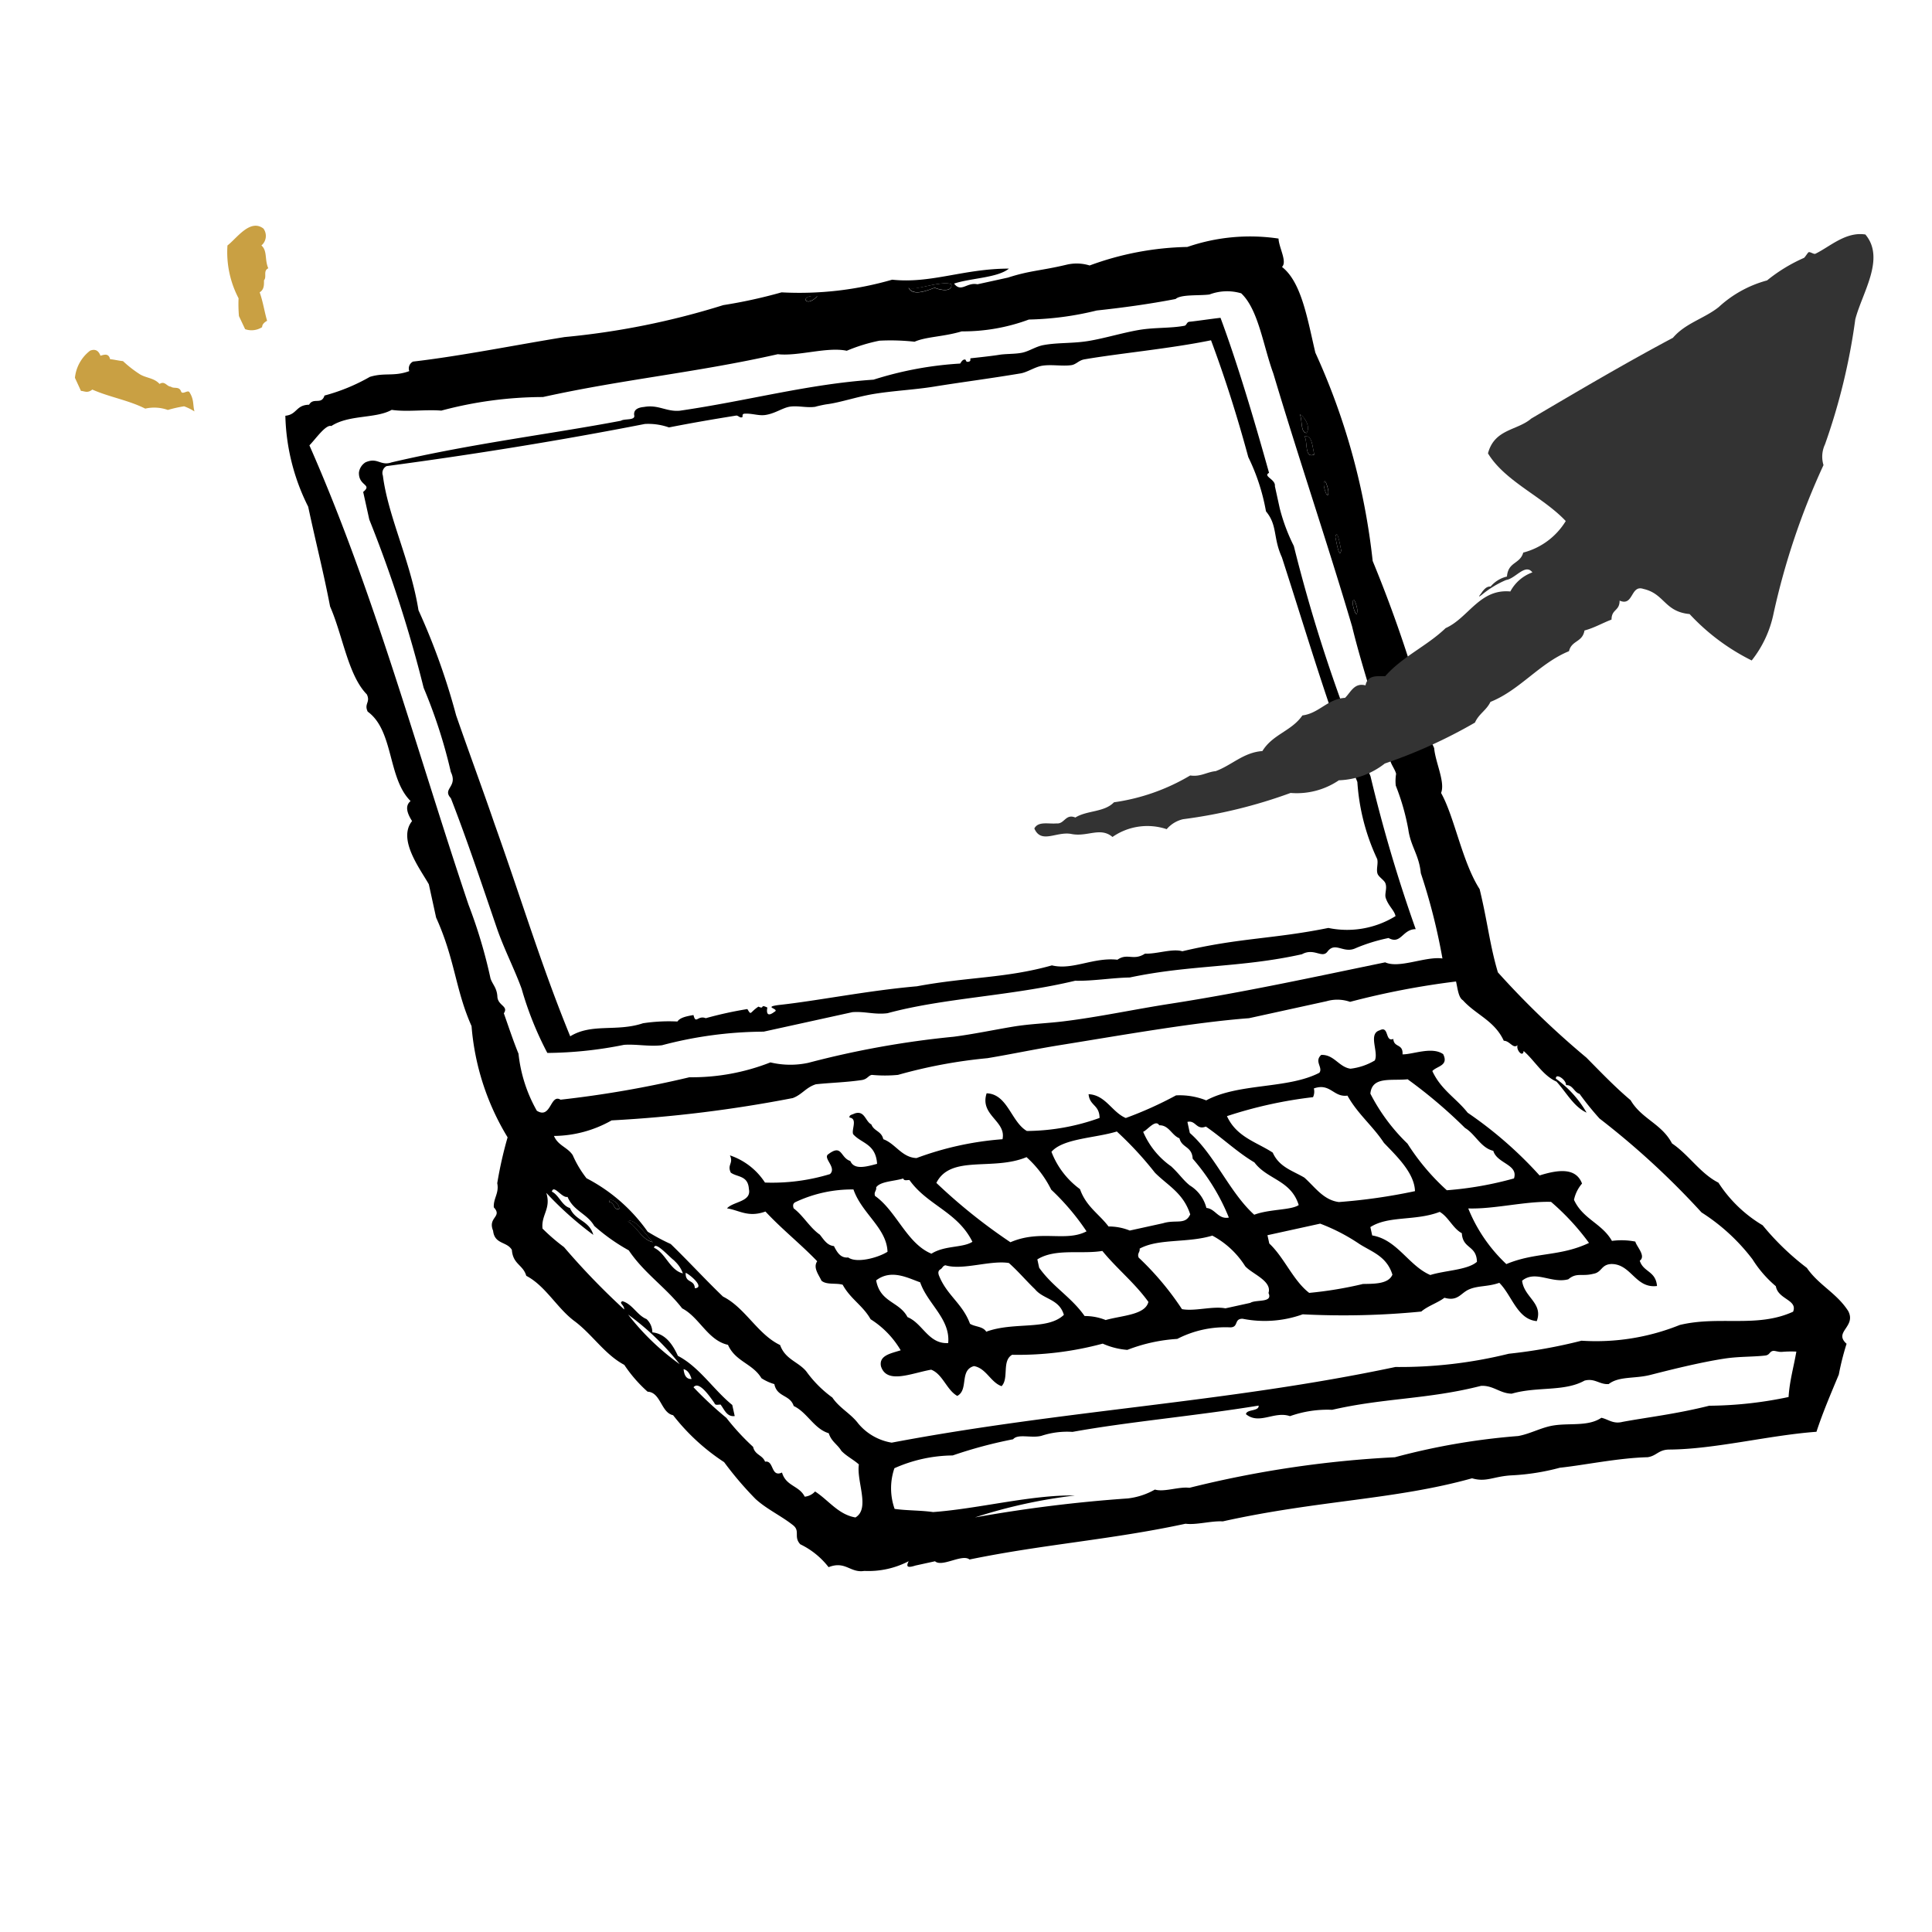 <?xml version="1.0" encoding="UTF-8"?> <svg xmlns="http://www.w3.org/2000/svg" width="56" height="56" viewBox="0 0 56 56"><g id="Groupe_1425" data-name="Groupe 1425" transform="translate(-629 -1025)"><rect id="Rectangle_1868" data-name="Rectangle 1868" width="56" height="56" transform="translate(629 1025)" fill="none"></rect><g id="Groupe_1434" data-name="Groupe 1434" transform="translate(-208.378 192.785)"><path id="Tracé_5485" data-name="Tracé 5485" d="M839.55,844.8a1.136,1.136,0,0,1,.44-.787c.138-.054.241-.013.3.147.118-.035.237-.074.279.1.127.012.246.044.374.056a3.353,3.353,0,0,0,.46.362c.188.133.432.113.6.3.153-.1.209.075.326.078.092.072.245-.024.3.147.048.085.174-.046.234.005.147.223.1.376.151.566a1.544,1.544,0,0,0-.3-.148,3.632,3.632,0,0,0-.471.106,1.172,1.172,0,0,0-.655-.039c-.489-.246-1.036-.332-1.534-.552-.146.115-.225.042-.329.039Z" transform="translate(0 -1.634)" fill="#c9a043" fill-rule="evenodd"></path><path id="Tracé_5486" data-name="Tracé 5486" d="M845.974,839.33c.275-.212.655-.782,1.042-.491a.361.361,0,0,1-.058.491c.179.154.089.416.2.661-.158.074-.036.249-.125.348,0,.133.008.266-.125.349.1.286.134.546.215.825-.085.048-.144.106-.144.184a.563.563,0,0,1-.493.059l-.179-.379a4.046,4.046,0,0,1-.011-.516A2.882,2.882,0,0,1,845.974,839.33Z" transform="translate(-2.003 0)" fill="#c9a043" fill-rule="evenodd"></path><path id="Tracé_5490" data-name="Tracé 5490" d="M893.716,870.344c-.333-.524-.855-.751-1.2-1.253a7.62,7.62,0,0,1-1.282-1.236,3.892,3.892,0,0,1-1.282-1.235c-.523-.264-.862-.813-1.345-1.137-.3-.573-.882-.709-1.2-1.253-.449-.378-.863-.811-1.282-1.235a24.9,24.9,0,0,1-2.565-2.471c-.235-.789-.3-1.473-.529-2.412-.509-.793-.73-2.1-1.118-2.788.127-.31-.166-.889-.2-1.3-.128-.3-.3-.546-.435-.831,0-.25.162-.4,0-.759a38.01,38.01,0,0,0-1.347-3.833,19.639,19.639,0,0,0-1.662-6.039c-.229-.973-.4-2.044-.967-2.485.159-.151-.092-.566-.1-.822a5.583,5.583,0,0,0-2.643.243,8.638,8.638,0,0,0-2.832.537,1.273,1.273,0,0,0-.679-.02c-.724.172-1.06.167-1.688.371l-.885.194c-.312-.066-.469.251-.678-.02.5-.164,1.255-.164,1.591-.434-1.309,0-2.255.441-3.385.321a9.675,9.675,0,0,1-3.206.367,14.514,14.514,0,0,1-1.689.37,22.36,22.36,0,0,1-4.6.926c-1.426.23-2.994.548-4.394.711a.224.224,0,0,0-.108.276c-.451.165-.713.034-1.143.167a5.507,5.507,0,0,1-1.314.541c-.089.282-.321.043-.447.266-.385.007-.345.286-.688.32a6.183,6.183,0,0,0,.662,2.636c.243,1.137.433,1.846.635,2.893.366.832.521,1.994,1.065,2.547.112.233-.087.267.025.5.762.555.574,1.928,1.243,2.592-.187.153-.076.391.043.58-.425.529.229,1.38.486,1.832l.211.965c.552,1.22.556,2.088,1.027,3.145a7.308,7.308,0,0,0,1.045,3.225,11.714,11.714,0,0,0-.3,1.33c.059.291-.115.434-.1.7.261.278-.184.283-.02.678.043.4.4.306.544.555.03.42.325.428.417.751.553.288.884.923,1.38,1.3.519.378.893.981,1.461,1.281a4.048,4.048,0,0,0,.676.778c.382.015.391.613.739.681a6.1,6.1,0,0,0,1.479,1.361,10,10,0,0,0,.908,1.065c.326.3.754.493,1.1.771.2.168,0,.33.2.545a2.3,2.3,0,0,1,.82.663c.491-.193.625.175,1.036.109a2.522,2.522,0,0,0,1.286-.282c-.085.167-.034.2.2.125l.563-.123c.205.183.789-.224,1-.051,2.149-.443,4.1-.571,6.261-1.037.319.041.747-.088,1.08-.068,2.752-.612,4.993-.625,7.225-1.249.42.123.627-.061,1.161-.086a6.592,6.592,0,0,0,1.384-.22c.712-.075,1.687-.283,2.545-.305.263-.039.309-.217.625-.222,1.318-.008,2.891-.415,4.268-.515.187-.571.421-1.113.648-1.659a7.751,7.751,0,0,1,.225-.892C893.278,870.945,893.952,870.8,893.716,870.344Zm-14.23-20.3c-.011.27-.137-.119-.133-.224C879.364,849.547,879.49,849.937,879.486,850.041Zm-.637-2.135c.055-.28.142.267.169.385C878.963,848.57,878.876,848.023,878.849,847.905Zm-.335-1.528c.012-.27.138.12.133.224C878.636,846.872,878.51,846.482,878.514,846.378Zm-.7-2.037c.148.085.32.365.2.545C877.83,844.891,877.9,844.5,877.814,844.341Zm.141.643c.233-.039.221.3.285.528C877.948,845.643,878.054,845.153,877.955,844.984Zm-10.237-4.41c.042.246-.339.173-.483.105-.15.054-.63.27-.758,0C866.651,840.787,867.347,840.474,867.718,840.573Zm-3.884.347c-.338.378-.56-.056,0,0Zm-14.724,4.326c.171-.17.474-.615.636-.561.515-.336,1.283-.208,1.751-.469.442.066.978-.016,1.437.022a11.485,11.485,0,0,1,2.947-.394c2.333-.515,4.463-.711,6.806-1.241.6.065,1.431-.221,2-.1a4.9,4.9,0,0,1,.947-.292,6.323,6.323,0,0,1,1.018.03c.341-.149.83-.14,1.367-.3a5.5,5.5,0,0,0,1.947-.343,8.929,8.929,0,0,0,1.965-.262c.742-.08,1.5-.182,2.287-.333.157-.14.67-.091.982-.131a1.44,1.44,0,0,1,.92-.034c.5.471.637,1.523.931,2.324.76,2.541,1.588,4.974,2.284,7.335.29,1.2.762,2.554,1.106,3.886.032.127.146.27.169.385a1.244,1.244,0,0,0-.01.339,6.668,6.668,0,0,1,.363,1.268c.07.5.311.737.363,1.269a17.523,17.523,0,0,1,.627,2.474c-.485-.07-1.25.3-1.66.112-2.042.42-4.076.866-6.226,1.2-1.03.159-2.062.383-3.09.509-.489.061-.974.072-1.482.157-.553.093-1.124.213-1.706.29a26.658,26.658,0,0,0-4.215.756,2.478,2.478,0,0,1-1.1-.012,6.222,6.222,0,0,1-2.349.431,30.831,30.831,0,0,1-3.734.65c-.3-.182-.273.578-.688.32a4.251,4.251,0,0,1-.531-1.653c-.153-.373-.286-.778-.425-1.171.14-.208-.155-.215-.186-.464-.01-.271-.137-.362-.2-.545a14.529,14.529,0,0,0-.637-2.136C852.216,854.083,850.99,849.507,849.11,845.246Zm9.235,25.191a7.562,7.562,0,0,1,1.5,1.441A7.115,7.115,0,0,1,858.345,870.438Zm1.612,1.584c.119.03.187.139.231.286C860.043,872.32,859.974,872.21,859.957,872.022Zm4.987,4.3c-.5-.081-.782-.5-1.176-.754a.463.463,0,0,1-.3.151c-.161-.324-.542-.3-.658-.7-.329.153-.228-.364-.491-.314-.078-.2-.293-.19-.347-.43a6.871,6.871,0,0,1-.775-.841,10.484,10.484,0,0,1-.952-.886c.156-.2.471.266.606.457.019.078.112.041.179.045.112.149.183.361.409.332l-.071-.321c-.546-.442-.952-1.1-1.576-1.424-.163-.357-.374-.641-.74-.681a.535.535,0,0,0-.169-.385c-.274-.111-.41-.438-.7-.519-.112.061.054.1.053.241a20.9,20.9,0,0,1-1.745-1.808,5.707,5.707,0,0,1-.623-.537c-.043-.4.255-.574.11-1.035a9.9,9.9,0,0,0,1.362,1.217c-.119-.425-.524-.405-.676-.778-.235-.064-.314-.372-.525-.475.056-.218.286.19.455.153.174.411.566.483.774.841a5.531,5.531,0,0,0,1,.708c.448.667,1.069,1.065,1.548,1.682.5.258.743.928,1.328,1.057.217.489.714.539.97.967a1.4,1.4,0,0,0,.374.171c.076.385.453.3.561.635.39.182.59.663,1.016.789.075.242.254.323.365.51.152.158.346.25.508.394C864.964,875.273,865.368,876.061,864.945,876.32Zm-7.144-9.134c-.012-.176.3.023.294.188C857.915,867.44,857.954,867.162,857.8,867.186Zm.543.555c.177-.129.529.393.721.6C858.743,868.269,858.609,867.9,858.344,867.742Zm1.345,1.137a.907.907,0,0,1,.249.367c-.379-.092-.5-.592-.837-.743C859.129,868.293,859.555,868.79,859.689,868.878Zm.329.35c.116.043.573.431.267.447C860.268,869.413,860,869.547,860.018,869.228Zm31.969,3.6a11.46,11.46,0,0,1-2.3.253c-.981.244-1.754.328-2.51.467-.276.071-.414-.074-.616-.118-.4.272-.973.134-1.465.237-.321.068-.62.233-.947.292a19.63,19.63,0,0,0-3.573.615,30.937,30.937,0,0,0-5.957.886c-.3-.04-.729.131-1,.051a2.065,2.065,0,0,1-.786.257,41.293,41.293,0,0,0-4.429.55,14.988,14.988,0,0,1,2.894-.635c-1.25-.025-2.779.383-4.108.48-.358-.052-.757-.041-1.115-.092a1.793,1.793,0,0,1-.006-1.179,4.232,4.232,0,0,1,1.689-.37,13.086,13.086,0,0,1,1.751-.469c.142-.169.527-.024.822-.1a2.379,2.379,0,0,1,.9-.114c1.621-.294,3.562-.462,5.395-.762.016.172-.349.1-.367.249.387.317.821-.1,1.276.057a3.241,3.241,0,0,1,1.223-.184c1.513-.348,2.77-.3,4.314-.694.358-.019.549.222.892.226.738-.214,1.518-.05,2.108-.378.3-.079.431.118.7.1.3-.233.755-.15,1.206-.265.5-.127,1.44-.367,2.17-.476.4-.06.814-.046,1.161-.086.136-.016.118-.111.224-.134.053-.012.16.036.259.028a3.122,3.122,0,0,1,.42-.008C892.136,871.958,892.015,872.364,891.986,872.83Zm.132-2.473c-1.05.48-2.139.109-3.286.385a6.5,6.5,0,0,1-2.849.456,14.821,14.821,0,0,1-2.108.378,13.139,13.139,0,0,1-3.286.384c-4.886,1.034-9.57,1.242-14.6,2.193a1.6,1.6,0,0,1-.963-.547c-.224-.3-.544-.447-.757-.761a3.351,3.351,0,0,1-.757-.76c-.235-.281-.609-.344-.757-.761-.653-.311-1.011-1.084-1.657-1.406-.513-.493-1-1.025-1.513-1.522a5.938,5.938,0,0,1-.669-.358,4.951,4.951,0,0,0-1.773-1.549,3.094,3.094,0,0,1-.4-.671c-.152-.23-.424-.273-.543-.555a3.441,3.441,0,0,0,1.671-.451,38.21,38.21,0,0,0,5.251-.647c.269-.1.381-.309.67-.4.434-.046.859-.054,1.322-.121.175-.025.192-.131.3-.151a3.935,3.935,0,0,0,.758,0,14.525,14.525,0,0,1,2.591-.484c.7-.116,1.391-.264,2.108-.379,1.752-.281,3.883-.661,5.475-.78l2.251-.493a1.114,1.114,0,0,1,.678.019,23.166,23.166,0,0,1,3.072-.59c.048.213.07.466.2.545.376.42.914.587,1.184,1.173.175,0,.273.248.4.126-.052.137.155.373.175.17.325.283.557.714.952.887.285.311.5.73.873.9a3.161,3.161,0,0,0-.89-.984c-.012-.175.3.023.294.188.195-.016.235.21.392.251a8.406,8.406,0,0,0,.579.716,23.248,23.248,0,0,1,2.957,2.722,5.694,5.694,0,0,1,1.478,1.36,3.347,3.347,0,0,0,.676.779C891.681,870.006,892.253,870.013,892.118,870.357Z" transform="translate(-2.765 -0.125)"></path><path id="Tracé_5491" data-name="Tracé 5491" d="M893.343,878.761a2.1,2.1,0,0,0-.678-.02c-.293-.513-.842-.628-1.1-1.19a1.052,1.052,0,0,1,.233-.472c-.171-.453-.656-.416-1.231-.235a11.669,11.669,0,0,0-2.084-1.818c-.33-.42-.773-.663-1.024-1.208.131-.147.482-.151.314-.49-.325-.228-.875.01-1.178.006.02-.319-.25-.186-.267-.447-.245.1-.117-.392-.392-.251-.35.1-.025.629-.145.875a1.775,1.775,0,0,1-.705.239c-.338-.048-.473-.414-.847-.4-.213.189.059.366-.055.518-.921.476-2.331.29-3.279.8a2.072,2.072,0,0,0-.875-.145,10.96,10.96,0,0,1-1.457.656c-.4-.169-.585-.669-1.078-.69.033.344.313.3.319.688a6.327,6.327,0,0,1-2.108.378c-.455-.261-.557-1.073-1.166-1.092-.208.639.577.8.46,1.331a9.075,9.075,0,0,0-2.492.546c-.427-.016-.608-.417-.963-.547-.054-.239-.269-.227-.347-.429-.176-.085-.191-.42-.49-.314-.058.032-.158.037-.143.116.244.032.052.347.106.482.24.273.655.271.694.859-.334.091-.665.177-.776-.082-.294-.094-.233-.5-.633-.2-.182.109.252.389.043.58a5.757,5.757,0,0,1-1.884.245,1.948,1.948,0,0,0-1.016-.788c.112.233-.087.266.025.5.188.138.5.076.525.475.081.374-.449.357-.635.561.357.053.608.274,1.115.092.478.514,1.014.936,1.5,1.441-.127.187.044.389.123.563.147.129.422.06.616.118.221.41.584.6.809,1a2.645,2.645,0,0,1,.872.9c-.288.092-.633.148-.572.462.166.532.885.2,1.455.1.334.126.451.591.757.76.336-.177.056-.747.484-.864.353.06.482.47.8.582.221-.227,0-.734.306-.91a9.43,9.43,0,0,0,2.626-.323,2.153,2.153,0,0,0,.714.181,4.809,4.809,0,0,1,1.447-.318,3.041,3.041,0,0,1,1.528-.335c.261.005.106-.255.367-.249a3.264,3.264,0,0,0,1.741-.129,23.089,23.089,0,0,0,3.437-.08c.183-.16.473-.25.671-.4.389.113.469-.133.706-.239.264-.118.542-.074.884-.194.367.363.519,1.06,1.086,1.11.192-.524-.368-.687-.425-1.171.389-.318.846.09,1.339-.041.243-.206.389-.074.724-.159.257-.043.222-.272.527-.284.575,0,.694.716,1.32.637-.039-.442-.392-.394-.5-.733C893.662,879.18,893.374,878.9,893.343,878.761Zm-6.594-4.7a14.143,14.143,0,0,1,1.657,1.406c.3.18.459.579.82.663.107.372.731.392.6.8a10.04,10.04,0,0,1-1.947.343,6.562,6.562,0,0,1-1.14-1.351,5.483,5.483,0,0,1-1.076-1.449C885.711,873.962,886.265,874.106,886.748,874.056Zm-2.751.52a.382.382,0,0,0,.027-.259c.477-.169.568.264.973.208.3.537.731.873,1.058,1.369.346.365.885.864.9,1.4a16.514,16.514,0,0,1-2.206.316c-.447-.058-.691-.432-1-.708-.335-.2-.728-.3-.917-.725-.471-.308-1.049-.449-1.327-1.057A12.6,12.6,0,0,1,884,874.575Zm-4.457.809c.284-.01.365.294.588.377.072.284.362.226.383.59a6.007,6.007,0,0,1,1.049,1.708c-.313.058-.389-.256-.651-.279a1.068,1.068,0,0,0-.48-.652c-.2-.16-.3-.33-.543-.555a2.342,2.342,0,0,1-.81-1C879.2,875.529,879.431,875.211,879.54,875.385Zm-1.223.184a10.138,10.138,0,0,1,1.1,1.19c.363.367.823.585,1.023,1.208-.143.317-.41.142-.787.257l-.965.212a1.626,1.626,0,0,0-.616-.118c-.273-.364-.647-.573-.827-1.082a2.4,2.4,0,0,1-.827-1.082C876.757,875.768,877.685,875.764,878.317,875.569Zm-2.618.743a3.145,3.145,0,0,1,.712.939,6.981,6.981,0,0,1,1.024,1.208c-.606.317-1.336-.059-2.206.316a16.1,16.1,0,0,1-2.147-1.72C873.5,876.232,874.721,876.722,875.7,876.312Zm-5.177,2.905c-.22.019-.317-.151-.409-.331-.2-.019-.294-.189-.41-.332-.288-.2-.478-.55-.757-.761-.033-.09-.013-.147.045-.178a3.838,3.838,0,0,1,1.688-.37c.242.7.963,1.116.987,1.806C871.393,879.23,870.767,879.4,870.523,879.218Zm2.9,2.481c-.572.03-.737-.575-1.177-.753-.237-.457-.792-.418-.908-1.065.439-.336.921-.067,1.276.057C872.825,880.564,873.492,881,873.426,881.7Zm-2.113-4.255c-.052-.125.045-.155.028-.259.12-.175.518-.175.786-.257.019.078.112.041.179.045.521.734,1.393.918,1.825,1.79-.282.181-.8.1-1.188.345C872.229,878.819,871.93,877.883,871.313,877.443Zm3.221,3.928c-.1-.164-.326-.139-.473-.233-.219-.592-.671-.822-.9-1.4-.034-.091-.013-.147.045-.179s.063-.1.143-.116c.5.153,1.3-.153,1.839-.066.265.233.5.514.757.76.246.3.7.275.837.743C876.3,881.34,875.341,881.078,874.534,881.371Zm3.465-.339a1.614,1.614,0,0,0-.616-.118c-.385-.55-.93-.85-1.317-1.4l-.053-.242c.523-.326,1.279-.143,1.884-.245.427.522.932.919,1.335,1.477C879.137,880.885,878.481,880.9,878,881.032Zm4.189-.5-.724.159c-.368-.072-.888.093-1.259.023a8.4,8.4,0,0,0-1.255-1.494c-.051-.125.046-.156.027-.259.548-.3,1.382-.158,2.108-.378a2.542,2.542,0,0,1,.952.886c.2.226.785.425.676.778C882.846,880.542,882.357,880.435,882.188,880.534Zm.113-2.553c-.716-.645-1.145-1.738-1.868-2.371l-.07-.321c.244-.059.256.247.535.135.48.33.907.743,1.408,1.04.373.5,1.057.507,1.283,1.235C883.364,877.854,882.754,877.814,882.3,877.981Zm3.137,2.009a11.323,11.323,0,0,1-1.545.255c-.464-.355-.724-1.028-1.157-1.431l-.053-.241,1.528-.335a5.518,5.518,0,0,1,1.141.592c.36.229.787.353.953.886C886.186,880,885.751,879.983,885.438,879.99Zm3.314-.643c-.276.238-.915.244-1.349.38-.631-.272-.956-1.025-1.684-1.147l-.053-.242c.531-.339,1.3-.169,2.01-.441.253.144.383.482.641.618C888.341,878.981,888.739,878.863,888.752,879.346Zm.857.065A4.536,4.536,0,0,1,888.5,877.8c.744.025,1.657-.213,2.4-.19a7.049,7.049,0,0,1,1.1,1.19C891.156,879.2,890.446,879.062,889.609,879.411Z" transform="translate(-8.564 -10.558)"></path><path id="Tracé_5492" data-name="Tracé 5492" d="M862.843,880.688c.265.162.4.527.721.6C863.372,881.081,863.02,880.559,862.843,880.688Z" transform="translate(-7.265 -13.071)"></path><path id="Tracé_5493" data-name="Tracé 5493" d="M862.348,880.048c0-.165-.306-.364-.294-.189C862.207,879.835,862.168,880.112,862.348,880.048Z" transform="translate(-7.018 -12.798)"></path><path id="Tracé_5494" data-name="Tracé 5494" d="M893.508,854.829c0-.1-.122-.493-.133-.224C893.371,854.71,893.5,855.1,893.508,854.829Z" transform="translate(-16.787 -4.914)"></path><path id="Tracé_5495" data-name="Tracé 5495" d="M892.642,851.834c.027.118.114.665.169.385C892.784,852.1,892.7,851.554,892.642,851.834Z" transform="translate(-16.558 -4.054)"></path><path id="Tracé_5496" data-name="Tracé 5496" d="M892.288,849.831c0-.1-.122-.493-.133-.224C892.152,849.712,892.277,850.1,892.288,849.831Z" transform="translate(-16.407 -3.355)"></path><path id="Tracé_5497" data-name="Tracé 5497" d="M891.342,847.235c.116-.18-.056-.46-.2-.545C891.223,846.846,891.155,847.24,891.342,847.235Z" transform="translate(-16.089 -2.474)"></path><path id="Tracé_5498" data-name="Tracé 5498" d="M891.628,848.15c-.064-.224-.052-.567-.285-.528C891.442,847.793,891.336,848.282,891.628,848.15Z" transform="translate(-16.153 -2.764)"></path><path id="Tracé_5499" data-name="Tracé 5499" d="M875.421,841.311c.144.067.525.14.483-.105-.372-.1-1.067.213-1.241.1C874.791,841.581,875.271,841.366,875.421,841.311Z" transform="translate(-10.951 -0.758)"></path><path id="Tracé_5500" data-name="Tracé 5500" d="M870.667,841.717c-.56-.056-.338.378,0,0Z" transform="translate(-9.598 -0.922)"></path><path id="Tracé_5501" data-name="Tracé 5501" d="M856.228,862.089a9.638,9.638,0,0,0,.745,1.859,11.594,11.594,0,0,0,2.223-.235c.359-.025.726.056,1.1.012a11.672,11.672,0,0,1,2.947-.394l2.572-.565c.363-.028.641.078,1.018.03,1.64-.445,3.574-.495,5.44-.941.5.013,1.068-.085,1.581-.094,1.758-.373,3.218-.279,4.992-.674.356-.195.583.136.741-.078.228-.3.465.073.821-.1a5,5,0,0,1,.948-.292c.363.2.4-.256.787-.257a42.744,42.744,0,0,1-1.31-4.432,45.288,45.288,0,0,1-2.223-6.675,5.4,5.4,0,0,1-.408-1.091l-.141-.643c.027-.2-.357-.285-.169-.385-.453-1.62-.926-3.2-1.407-4.494-.255.028-.738.1-.9.114-.084.008-.077.1-.143.116-.406.077-.871.045-1.321.122-.473.081-.976.237-1.448.317s-.9.043-1.321.122c-.225.041-.416.181-.625.222s-.46.027-.661.06c-.241.04-.828.1-.822.1-.032.014.029.082-.063.1s-.062-.058-.1-.063c-.082-.012-.133.113-.143.116a10.26,10.26,0,0,0-2.51.467c-1.9.127-3.638.613-5.618.9-.39.034-.619-.184-1.035-.109-.189.017-.3.085-.286.231.052.171-.277.1-.384.169-2.04.387-4.307.658-6.646,1.206-.326.114-.406-.158-.759,0a.414.414,0,0,0-.188.294c-.012.4.4.335.123.563l.177.8a37.368,37.368,0,0,1,1.576,4.879,14.861,14.861,0,0,1,.788,2.439c.211.437-.26.478,0,.759.471,1.208.9,2.5,1.329,3.753C855.711,860.922,856.018,861.51,856.228,862.089Zm-4.022-14.875a.224.224,0,0,1,.107-.276c2.507-.334,5.067-.747,7.485-1.221a1.8,1.8,0,0,1,.7.1c.646-.127,1.241-.23,1.947-.343.06-.01.109.081.179.045.023-.012-.024-.092.063-.1.219-.014.4.065.6.038.279-.039.49-.2.706-.24.248-.04.5.042.758,0-.026,0,.23-.059.322-.071.386-.049.879-.22,1.367-.3.564-.092,1.164-.12,1.724-.209.842-.136,1.581-.228,2.527-.386.195-.033.418-.189.625-.222.266-.043.573.019.839-.016.147-.019.217-.14.385-.169,1-.173,2.494-.311,3.67-.553.4,1.071.759,2.2,1.08,3.386a5.923,5.923,0,0,1,.513,1.573c.339.405.2.76.461,1.331.773,2.393,1.349,4.378,2.188,6.514a6.179,6.179,0,0,0,.575,2.233c.034.131-.032.293.008.42.03.1.2.191.231.286.054.144-.03.3.008.42.081.244.248.354.284.528a2.672,2.672,0,0,1-1.947.343c-1.6.324-2.564.281-4.233.676-.29-.087-.746.085-1.08.068-.339.22-.509-.027-.8.177-.7-.076-1.3.31-1.9.164-1.337.377-2.445.332-3.912.606-1.45.127-2.884.422-4.01.543-.483.065.061.107-.125.2-.281.214-.2-.127-.2-.126-.231-.115-.066.064-.259-.028-.261.173-.2.272-.321.071a11.032,11.032,0,0,0-1.206.265c-.235-.094-.285.191-.356-.091-.2.033-.39.073-.465.187a4.99,4.99,0,0,0-1,.051c-.764.255-1.481-.008-2.108.378-.835-2.041-1.371-3.845-2.2-6.175-.312-.914-.738-2.064-1.107-3.128a19.419,19.419,0,0,0-1.091-3.047C853.009,849.69,852.356,848.4,852.206,847.214Z" transform="translate(-3.73 -1.213)"></path><g id="Groupe_1343" data-name="Groupe 1343" transform="translate(867.361 839.005)"><path id="Tracé_5487" data-name="Tracé 5487" d="M882.272,855.583a5.933,5.933,0,0,0,2.21-.778c.3.046.48-.1.738-.125.466-.171.808-.544,1.354-.582.3-.49.843-.575,1.16-1.033.48-.059.736-.483,1.236-.509.169-.167.269-.447.593-.362.059-.3.324-.268.57-.266.514-.58,1.206-.87,1.753-1.394.661-.294.983-1.145,1.875-1.062a1.176,1.176,0,0,1,.639-.553c-.205-.27-.491.182-.76.22a2.845,2.845,0,0,0-.711.434c-.147.106-.04,0,.023-.1.063-.075.125-.151.237-.144a.885.885,0,0,1,.474-.29c.034-.433.379-.357.472-.694a2.043,2.043,0,0,0,1.232-.914c-.664-.707-1.763-1.149-2.254-1.962.189-.713.846-.657,1.255-1.009,1.359-.8,2.714-1.6,4.106-2.341.363-.427.908-.556,1.328-.891a3.347,3.347,0,0,1,1.4-.772,4.676,4.676,0,0,1,1.068-.652c.034-.017.114-.162.142-.167.049-.01.148.067.191.046.415-.2.878-.647,1.449-.558.585.694-.087,1.677-.292,2.456a18.048,18.048,0,0,1-.879,3.628.834.834,0,0,0-.043.6,20.909,20.909,0,0,0-1.447,4.3,3.23,3.23,0,0,1-.634,1.363,6.217,6.217,0,0,1-1.8-1.345c-.733-.069-.722-.59-1.34-.729-.376-.128-.281.517-.689.339,0,.309-.233.241-.234.55-.265.1-.5.241-.784.316-.059.348-.372.28-.449.6-.848.344-1.426,1.13-2.277,1.47-.119.249-.334.341-.449.6a14.674,14.674,0,0,1-2.613,1.186,2.282,2.282,0,0,1-1.331.486,2.174,2.174,0,0,1-1.4.367,14.391,14.391,0,0,1-3.116.761.887.887,0,0,0-.475.289,1.767,1.767,0,0,0-1.571.226c-.353-.3-.729.007-1.192-.087-.434-.082-.873.3-1.073-.159.112-.218.412-.125.643-.147.232.025.257-.289.546-.171C881.491,855.814,881.989,855.876,882.272,855.583Z" transform="translate(-879.966 -839.118)" fill="#333" fill-rule="evenodd"></path><path id="Tracé_5488" data-name="Tracé 5488" d="M908.73,842.622c.313.025.37-.372.544-.575.193-.083.423-.107.5-.385C909.232,841.667,909.023,842.213,908.73,842.622Z" transform="translate(-888.937 -839.911)" fill="#333" fill-rule="evenodd"></path><path id="Tracé_5489" data-name="Tracé 5489" d="M902.09,849.85c.37.018.37.262.74.281.176-.324-.389-.2-.408-.4a.978.978,0,0,1-.5-.425c-.37-.018-.37-.262-.74-.281-.116-.146-.167-.332-.408-.4C900.81,849.274,901.924,849.272,902.09,849.85Z" transform="translate(-886.454 -842.081)" fill="#333" fill-rule="evenodd"></path></g></g></g></svg> 